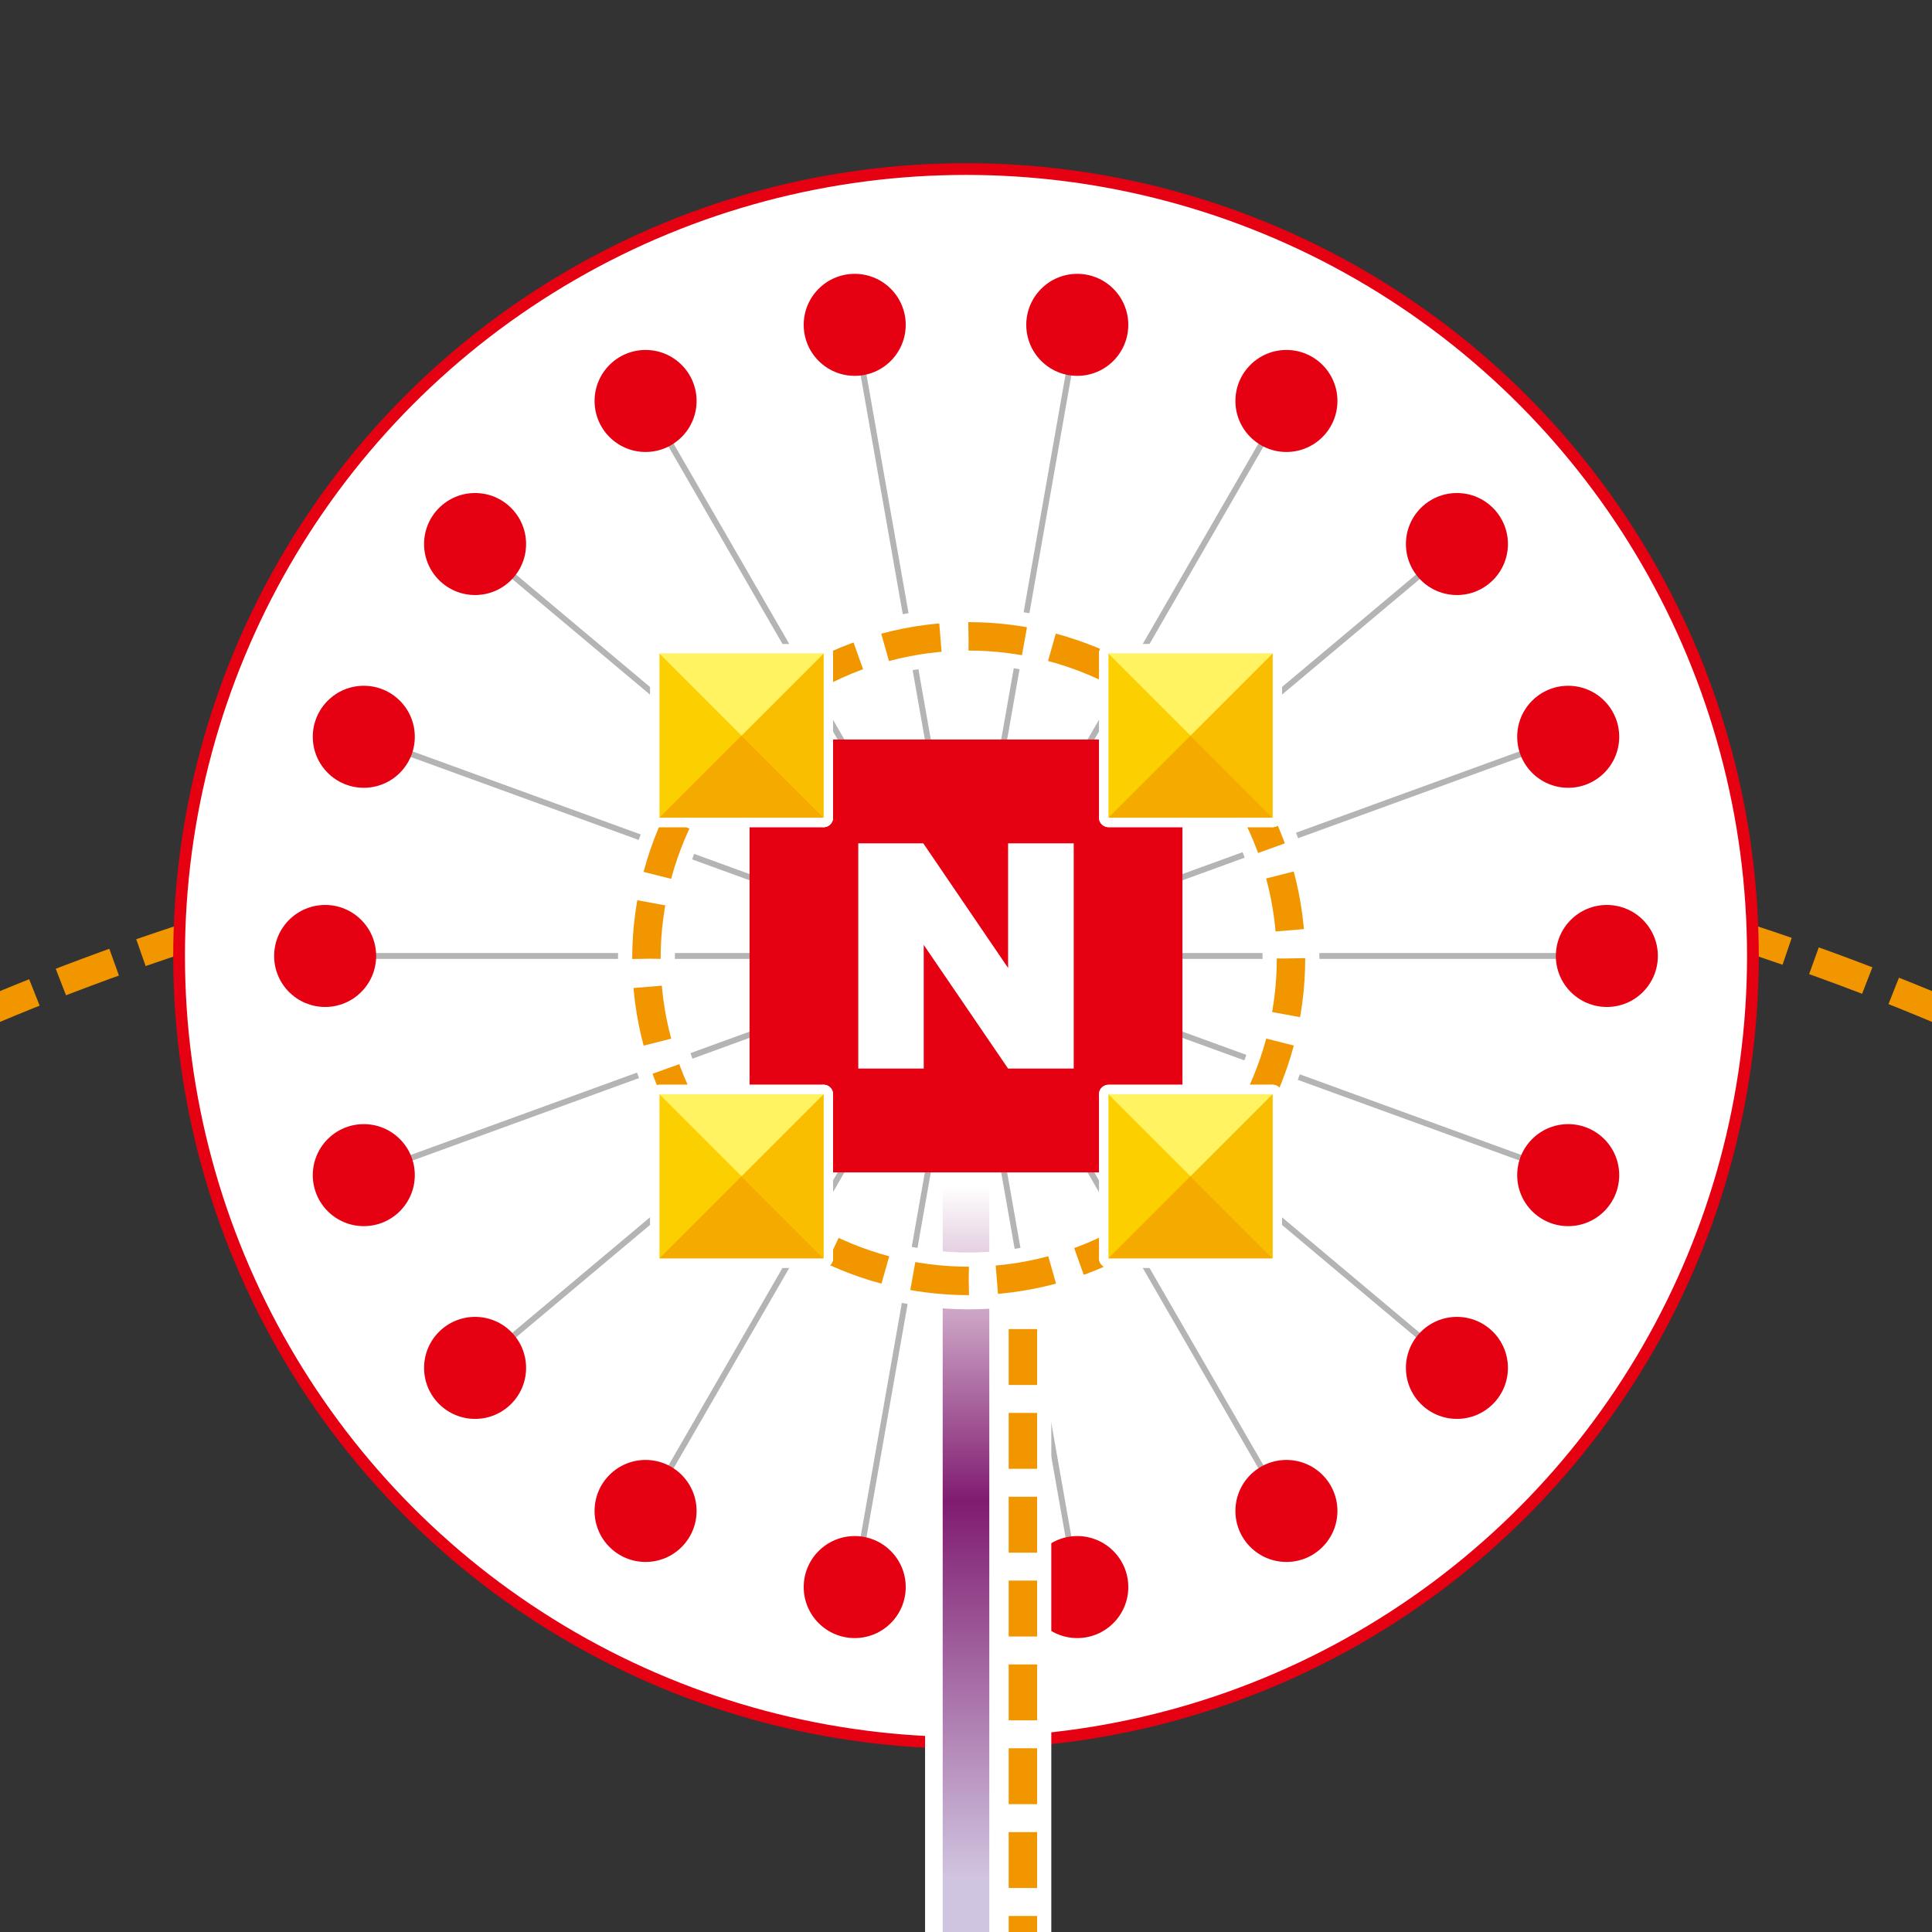 <?xml version="1.0" encoding="utf-8"?>
<!-- Generator: Adobe Illustrator 25.4.5, SVG Export Plug-In . SVG Version: 6.00 Build 0)  -->
<svg version="1.1" id="レイヤー_1" xmlns="http://www.w3.org/2000/svg" xmlns:xlink="http://www.w3.org/1999/xlink" x="0px"
	 y="0px" width="200px" height="200px" viewBox="0 0 200 200" enable-background="new 0 0 200 200" xml:space="preserve">
<rect x="0" y="0" width="200" height="200" fill="#333333" stroke="none"/>
<g>
	
		<circle fill="none" stroke="#F29600" stroke-width="2.943" stroke-miterlimit="10" stroke-dasharray="5.885,2.943" cx="100" cy="344.333" r="260.128"/>
	<circle fill="#FFFFFF" stroke="#009FE8" stroke-width="1.215" stroke-miterlimit="10" cx="312.498" cy="467.019" r="81.461"/>
	<g>
		<g>
			
				<radialGradient id="SVGID_1_" cx="64.989" cy="-1521.948" r="80.321" gradientTransform="matrix(-0.5 0.866 -0.386 -0.223 -305.561 35.139)" gradientUnits="userSpaceOnUse">
				<stop  offset="0.506" style="stop-color:#801C70"/>
				<stop  offset="0.959" style="stop-color:#036EB7"/>
			</radialGradient>
			<polygon fill="url(#SVGID_1_)" stroke="#FFFFFF" stroke-width="3.646" stroke-miterlimit="10" points="204.094,407.217 
				206.506,403.038 294.134,453.63 291.721,457.809 			"/>
		</g>
		
			<linearGradient id="SVGID_00000112599113364765754120000017623404632312614572_" gradientUnits="userSpaceOnUse" x1="64.989" y1="-1134.093" x2="64.989" y2="-1312.913" gradientTransform="matrix(-0.5 0.866 -0.49 -0.283 -317.95 27.986)">
			<stop  offset="0.28" style="stop-color:#D0C5E0"/>
			<stop  offset="0.666" style="stop-color:#801C70"/>
			<stop  offset="0.988" style="stop-color:#FFFFFF"/>
		</linearGradient>
		<polygon fill="url(#SVGID_00000112599113364765754120000017623404632312614572_)" points="204.094,407.217 206.506,403.038 
			294.134,453.63 291.721,457.809 		"/>
	</g>
	<g>
		<g>
			
				<line fill="none" stroke="#B4B4B5" stroke-width="0.608" stroke-miterlimit="10" x1="300.979" y1="401.686" x2="324.018" y2="532.351"/>
			<circle fill="#009FE8" cx="300.979" cy="401.686" r="5.28"/>
			<circle fill="#009FE8" cx="324.018" cy="532.351" r="5.28"/>
		</g>
		<g>
			
				<line fill="none" stroke="#B4B4B5" stroke-width="0.608" stroke-miterlimit="10" x1="279.328" y1="409.566" x2="345.669" y2="524.471"/>
			<circle fill="#009FE8" cx="279.328" cy="409.566" r="5.28"/>
			<circle fill="#009FE8" cx="345.669" cy="524.471" r="5.28"/>
		</g>
		<g>
			
				<line fill="none" stroke="#B4B4B5" stroke-width="0.608" stroke-miterlimit="10" x1="261.679" y1="424.376" x2="363.318" y2="509.662"/>
			<circle fill="#009FE8" cx="261.679" cy="424.376" r="5.28"/>
			<circle fill="#009FE8" cx="363.318" cy="509.662" r="5.28"/>
		</g>
		<g>
			
				<line fill="none" stroke="#B4B4B5" stroke-width="0.608" stroke-miterlimit="10" x1="250.159" y1="444.329" x2="374.838" y2="489.709"/>
			<circle fill="#009FE8" cx="250.159" cy="444.329" r="5.28"/>
			<circle fill="#009FE8" cx="374.838" cy="489.709" r="5.28"/>
		</g>
		<g>
			
				<line fill="none" stroke="#B4B4B5" stroke-width="0.608" stroke-miterlimit="10" x1="246.158" y1="467.019" x2="378.839" y2="467.019"/>
			<circle fill="#009FE8" cx="246.158" cy="467.019" r="5.28"/>
			<circle fill="#009FE8" cx="378.839" cy="467.019" r="5.28"/>
		</g>
		<g>
			
				<line fill="none" stroke="#B4B4B5" stroke-width="0.608" stroke-miterlimit="10" x1="250.159" y1="489.709" x2="374.838" y2="444.329"/>
			<circle fill="#009FE8" cx="250.159" cy="489.709" r="5.28"/>
			<circle fill="#009FE8" cx="374.838" cy="444.329" r="5.28"/>
		</g>
		<g>
			
				<line fill="none" stroke="#B4B4B5" stroke-width="0.608" stroke-miterlimit="10" x1="261.679" y1="509.662" x2="363.318" y2="424.376"/>
			<circle fill="#009FE8" cx="261.679" cy="509.662" r="5.28"/>
			<circle fill="#009FE8" cx="363.318" cy="424.376" r="5.28"/>
		</g>
		<g>
			
				<line fill="none" stroke="#B4B4B5" stroke-width="0.608" stroke-miterlimit="10" x1="279.328" y1="524.471" x2="345.669" y2="409.566"/>
			<circle fill="#009FE8" cx="279.328" cy="524.471" r="5.28"/>
			<circle fill="#009FE8" cx="345.669" cy="409.566" r="5.28"/>
		</g>
		<g>
			
				<line fill="none" stroke="#B4B4B5" stroke-width="0.608" stroke-miterlimit="10" x1="300.979" y1="532.351" x2="324.018" y2="401.686"/>
			<circle fill="#009FE8" cx="300.979" cy="532.351" r="5.28"/>
			<circle fill="#009FE8" cx="324.018" cy="401.686" r="5.28"/>
		</g>
	</g>
	<g>
		<rect x="290.092" y="444.613" fill="#009FE8" width="44.812" height="44.812"/>
		<g>
			<path fill="#FFFFFF" d="M301.347,455.358h6.729l8.781,12.903v-12.903h6.793v23.321h-6.793l-8.734-12.805v12.805h-6.777V455.358z"
				/>
		</g>
	</g>
	<circle fill="#FFFFFF" stroke="#E50012" stroke-width="1.215" stroke-miterlimit="10" cx="100" cy="98.961" r="81.461"/>
	<g>
		<g>
			
				<radialGradient id="SVGID_00000088091483906950522620000005583971756074840479_" cx="100" cy="527.854" r="80.321" gradientTransform="matrix(1 0 0 0.446 0 -63)" gradientUnits="userSpaceOnUse">
				<stop  offset="0.506" style="stop-color:#801C70"/>
				<stop  offset="0.959" style="stop-color:#036EB7"/>
			</radialGradient>
			
				<rect x="97.587" y="121.559" fill="url(#SVGID_00000088091483906950522620000005583971756074840479_)" stroke="#FFFFFF" stroke-width="3.646" stroke-miterlimit="10" width="4.825" height="101.184"/>
		</g>
		
			<linearGradient id="SVGID_00000155840401452947236320000000884264445602119589_" gradientUnits="userSpaceOnUse" x1="100" y1="479.704" x2="100" y2="300.885" gradientTransform="matrix(1 0 0 0.566 0 -48.694)">
			<stop  offset="0.28" style="stop-color:#D0C5E0"/>
			<stop  offset="0.666" style="stop-color:#801C70"/>
			<stop  offset="0.988" style="stop-color:#FFFFFF"/>
		</linearGradient>
		
			<rect x="97.587" y="121.559" fill="url(#SVGID_00000155840401452947236320000000884264445602119589_)" width="4.825" height="101.184"/>
	</g>
	<g>
		<g>
			
				<line fill="none" stroke="#B4B4B5" stroke-width="0.608" stroke-miterlimit="10" x1="88.48" y1="33.628" x2="111.52" y2="164.293"/>
			<circle fill="#E50012" cx="88.48" cy="33.628" r="5.28"/>
			<circle fill="#E50012" cx="111.52" cy="164.293" r="5.28"/>
		</g>
		<g>
			
				<line fill="none" stroke="#B4B4B5" stroke-width="0.608" stroke-miterlimit="10" x1="66.83" y1="41.508" x2="133.17" y2="156.413"/>
			<circle fill="#E50012" cx="66.83" cy="41.508" r="5.28"/>
			<circle fill="#E50012" cx="133.17" cy="156.413" r="5.28"/>
		</g>
		<g>
			
				<line fill="none" stroke="#B4B4B5" stroke-width="0.608" stroke-miterlimit="10" x1="49.18" y1="56.318" x2="150.82" y2="141.603"/>
			<circle fill="#E50012" cx="49.18" cy="56.318" r="5.28"/>
			<circle fill="#E50012" cx="150.82" cy="141.603" r="5.28"/>
		</g>
		<g>
			
				<line fill="none" stroke="#B4B4B5" stroke-width="0.608" stroke-miterlimit="10" x1="37.66" y1="76.271" x2="162.34" y2="121.65"/>
			<circle fill="#E50012" cx="37.66" cy="76.271" r="5.28"/>
			<circle fill="#E50012" cx="162.34" cy="121.65" r="5.28"/>
		</g>
		<g>
			
				<line fill="none" stroke="#B4B4B5" stroke-width="0.608" stroke-miterlimit="10" x1="33.659" y1="98.961" x2="166.341" y2="98.961"/>
			<circle fill="#E50012" cx="33.659" cy="98.961" r="5.28"/>
			<circle fill="#E50012" cx="166.341" cy="98.961" r="5.28"/>
		</g>
		<g>
			
				<line fill="none" stroke="#B4B4B5" stroke-width="0.608" stroke-miterlimit="10" x1="37.66" y1="121.65" x2="162.34" y2="76.271"/>
			<circle fill="#E50012" cx="37.66" cy="121.65" r="5.28"/>
			<circle fill="#E50012" cx="162.34" cy="76.271" r="5.28"/>
		</g>
		<g>
			
				<line fill="none" stroke="#B4B4B5" stroke-width="0.608" stroke-miterlimit="10" x1="49.18" y1="141.603" x2="150.82" y2="56.318"/>
			<circle fill="#E50012" cx="49.18" cy="141.603" r="5.28"/>
			<circle fill="#E50012" cx="150.82" cy="56.318" r="5.28"/>
		</g>
		<g>
			
				<line fill="none" stroke="#B4B4B5" stroke-width="0.608" stroke-miterlimit="10" x1="66.83" y1="156.413" x2="133.17" y2="41.508"/>
			<circle fill="#E50012" cx="66.83" cy="156.413" r="5.28"/>
			<circle fill="#E50012" cx="133.17" cy="41.508" r="5.28"/>
		</g>
		<g>
			
				<line fill="none" stroke="#B4B4B5" stroke-width="0.608" stroke-miterlimit="10" x1="88.48" y1="164.293" x2="111.52" y2="33.628"/>
			<circle fill="#E50012" cx="88.48" cy="164.293" r="5.28"/>
			<circle fill="#E50012" cx="111.52" cy="33.628" r="5.28"/>
		</g>
	</g>
	<g>
		<g>
			<rect x="77.594" y="76.554" fill="#E50012" width="44.812" height="44.812"/>
			<g>
				<path fill="#FFFFFF" d="M88.848,87.3h6.729l8.781,12.903V87.3h6.793v23.321h-6.793l-8.734-12.805v12.805h-6.777V87.3z"/>
			</g>
		</g>
	</g>
	<circle fill="#FFFFFF" stroke="#009C84" stroke-width="1.215" stroke-miterlimit="10" cx="100" cy="589.705" r="81.461"/>
	<g>
		<g>
			
				<radialGradient id="SVGID_00000095299722322332525490000017485092438280287890_" cx="-343.792" cy="-1476.574" r="80.321" gradientTransform="matrix(-1 0 0 -0.446 -243.792 -141.277)" gradientUnits="userSpaceOnUse">
				<stop  offset="0.506" style="stop-color:#801C70"/>
				<stop  offset="0.959" style="stop-color:#036EB7"/>
			</radialGradient>
			
				<polygon fill="url(#SVGID_00000095299722322332525490000017485092438280287890_)" stroke="#FFFFFF" stroke-width="3.646" stroke-miterlimit="10" points="
				97.587,465.923 102.413,465.923 102.413,567.106 97.587,567.106 			"/>
		</g>
		
			<linearGradient id="SVGID_00000036959643093075863940000005189637641580503990_" gradientUnits="userSpaceOnUse" x1="-343.792" y1="-1098.371" x2="-343.792" y2="-1277.19" gradientTransform="matrix(-1 0 0 -0.566 -243.792 -155.583)">
			<stop  offset="0.28" style="stop-color:#D0C5E0"/>
			<stop  offset="0.666" style="stop-color:#801C70"/>
			<stop  offset="0.988" style="stop-color:#FFFFFF"/>
		</linearGradient>
		<polygon fill="url(#SVGID_00000036959643093075863940000005189637641580503990_)" points="97.587,465.923 102.413,465.923 
			102.413,567.106 97.587,567.106 		"/>
	</g>
	<g>
		<g>
			
				<line fill="none" stroke="#B4B4B5" stroke-width="0.608" stroke-miterlimit="10" x1="88.48" y1="524.372" x2="111.52" y2="655.037"/>
			<circle fill="#009C84" cx="88.48" cy="524.372" r="5.28"/>
			<circle fill="#009C84" cx="111.52" cy="655.037" r="5.28"/>
		</g>
		<g>
			
				<line fill="none" stroke="#B4B4B5" stroke-width="0.608" stroke-miterlimit="10" x1="66.83" y1="532.252" x2="133.17" y2="647.157"/>
			<circle fill="#009C84" cx="66.83" cy="532.252" r="5.28"/>
			<circle fill="#009C84" cx="133.17" cy="647.157" r="5.28"/>
		</g>
		<g>
			
				<line fill="none" stroke="#B4B4B5" stroke-width="0.608" stroke-miterlimit="10" x1="49.18" y1="547.062" x2="150.82" y2="632.348"/>
			<circle fill="#009C84" cx="49.18" cy="547.062" r="5.28"/>
			<circle fill="#009C84" cx="150.82" cy="632.348" r="5.28"/>
		</g>
		<g>
			
				<line fill="none" stroke="#B4B4B5" stroke-width="0.608" stroke-miterlimit="10" x1="37.66" y1="567.015" x2="162.34" y2="612.395"/>
			<circle fill="#009C84" cx="37.66" cy="567.015" r="5.28"/>
			<circle fill="#009C84" cx="162.34" cy="612.395" r="5.28"/>
		</g>
		<g>
			
				<line fill="none" stroke="#B4B4B5" stroke-width="0.608" stroke-miterlimit="10" x1="33.659" y1="589.705" x2="166.341" y2="589.705"/>
			<circle fill="#009C84" cx="33.659" cy="589.705" r="5.28"/>
			<circle fill="#009C84" cx="166.341" cy="589.705" r="5.28"/>
		</g>
		<g>
			
				<line fill="none" stroke="#B4B4B5" stroke-width="0.608" stroke-miterlimit="10" x1="37.66" y1="612.395" x2="162.34" y2="567.015"/>
			<circle fill="#009C84" cx="37.66" cy="612.395" r="5.28"/>
			<circle fill="#009C84" cx="162.34" cy="567.015" r="5.28"/>
		</g>
		<g>
			
				<line fill="none" stroke="#B4B4B5" stroke-width="0.608" stroke-miterlimit="10" x1="49.18" y1="632.348" x2="150.82" y2="547.062"/>
			<circle fill="#009C84" cx="49.18" cy="632.348" r="5.28"/>
			<circle fill="#009C84" cx="150.82" cy="547.062" r="5.28"/>
		</g>
		<g>
			
				<line fill="none" stroke="#B4B4B5" stroke-width="0.608" stroke-miterlimit="10" x1="66.83" y1="647.157" x2="133.17" y2="532.252"/>
			<circle fill="#009C84" cx="66.83" cy="647.157" r="5.28"/>
			<circle fill="#009C84" cx="133.17" cy="532.252" r="5.28"/>
		</g>
		<g>
			
				<line fill="none" stroke="#B4B4B5" stroke-width="0.608" stroke-miterlimit="10" x1="88.48" y1="655.037" x2="111.52" y2="524.372"/>
			<circle fill="#009C84" cx="88.48" cy="655.037" r="5.28"/>
			<circle fill="#009C84" cx="111.52" cy="524.372" r="5.28"/>
		</g>
	</g>
	<g>
		<rect x="77.594" y="567.299" fill="#009C84" width="44.812" height="44.812"/>
		<g>
			<path fill="#FFFFFF" d="M88.848,578.044h6.729l8.781,12.903v-12.903h6.793v23.321h-6.793l-8.734-12.805v12.805h-6.777V578.044z"
				/>
		</g>
	</g>
	<circle fill="#FFFFFF" stroke="#EF8200" stroke-width="1.215" stroke-miterlimit="10" cx="-112.498" cy="221.647" r="81.461"/>
	<g>
		<g>
			
				<radialGradient id="SVGID_00000140000972173148534410000011627414268862394812_" cx="-308.781" cy="573.229" r="80.321" gradientTransform="matrix(0.5 -0.866 0.386 0.223 -115.875 -136.853)" gradientUnits="userSpaceOnUse">
				<stop  offset="0.506" style="stop-color:#801C70"/>
				<stop  offset="0.959" style="stop-color:#036EB7"/>
			</radialGradient>
			
				<polygon fill="url(#SVGID_00000140000972173148534410000011627414268862394812_)" stroke="#FFFFFF" stroke-width="3.646" stroke-miterlimit="10" points="
				-4.094,281.448 -6.506,285.627 -94.134,235.035 -91.721,230.857 			"/>
		</g>
		
			<linearGradient id="SVGID_00000026863482885294011490000009379512026783025567_" gradientUnits="userSpaceOnUse" x1="-308.781" y1="515.427" x2="-308.781" y2="336.608" gradientTransform="matrix(0.5 -0.866 0.49 0.283 -103.486 -129.7)">
			<stop  offset="0.28" style="stop-color:#D0C5E0"/>
			<stop  offset="0.666" style="stop-color:#801C70"/>
			<stop  offset="0.988" style="stop-color:#FFFFFF"/>
		</linearGradient>
		<polygon fill="url(#SVGID_00000026863482885294011490000009379512026783025567_)" points="-4.094,281.448 -6.506,285.627 
			-94.134,235.035 -91.721,230.857 		"/>
	</g>
	<g>
		<g>
			
				<line fill="none" stroke="#B4B4B5" stroke-width="0.608" stroke-miterlimit="10" x1="-124.018" y1="156.314" x2="-100.979" y2="286.979"/>
			<circle fill="#EF8200" cx="-124.018" cy="156.314" r="5.28"/>
			<circle fill="#EF8200" cx="-100.979" cy="286.979" r="5.28"/>
		</g>
		<g>
			
				<line fill="none" stroke="#B4B4B5" stroke-width="0.608" stroke-miterlimit="10" x1="-145.669" y1="164.194" x2="-79.328" y2="279.099"/>
			<circle fill="#EF8200" cx="-145.669" cy="164.194" r="5.28"/>
			<circle fill="#EF8200" cx="-79.328" cy="279.099" r="5.28"/>
		</g>
		<g>
			
				<line fill="none" stroke="#B4B4B5" stroke-width="0.608" stroke-miterlimit="10" x1="-163.318" y1="179.004" x2="-61.679" y2="264.29"/>
			<circle fill="#EF8200" cx="-163.318" cy="179.004" r="5.28"/>
			<circle fill="#EF8200" cx="-61.679" cy="264.29" r="5.28"/>
		</g>
		<g>
			
				<line fill="none" stroke="#B4B4B5" stroke-width="0.608" stroke-miterlimit="10" x1="-174.838" y1="198.957" x2="-50.159" y2="244.336"/>
			<circle fill="#EF8200" cx="-174.838" cy="198.957" r="5.28"/>
			<circle fill="#EF8200" cx="-50.159" cy="244.336" r="5.28"/>
		</g>
		<g>
			
				<line fill="none" stroke="#B4B4B5" stroke-width="0.608" stroke-miterlimit="10" x1="-178.839" y1="221.647" x2="-46.158" y2="221.647"/>
			<circle fill="#EF8200" cx="-178.839" cy="221.647" r="5.28"/>
			<circle fill="#EF8200" cx="-46.158" cy="221.647" r="5.28"/>
		</g>
		<g>
			
				<line fill="none" stroke="#B4B4B5" stroke-width="0.608" stroke-miterlimit="10" x1="-174.838" y1="244.336" x2="-50.159" y2="198.957"/>
			<circle fill="#EF8200" cx="-174.838" cy="244.336" r="5.28"/>
			<circle fill="#EF8200" cx="-50.159" cy="198.957" r="5.28"/>
		</g>
		<g>
			
				<line fill="none" stroke="#B4B4B5" stroke-width="0.608" stroke-miterlimit="10" x1="-163.318" y1="264.29" x2="-61.679" y2="179.004"/>
			<circle fill="#EF8200" cx="-163.318" cy="264.29" r="5.28"/>
			<circle fill="#EF8200" cx="-61.679" cy="179.004" r="5.28"/>
		</g>
		<g>
			
				<line fill="none" stroke="#B4B4B5" stroke-width="0.608" stroke-miterlimit="10" x1="-145.669" y1="279.099" x2="-79.328" y2="164.194"/>
			<circle fill="#EF8200" cx="-145.669" cy="279.099" r="5.28"/>
			<circle fill="#EF8200" cx="-79.328" cy="164.194" r="5.28"/>
		</g>
		<g>
			
				<line fill="none" stroke="#B4B4B5" stroke-width="0.608" stroke-miterlimit="10" x1="-124.018" y1="286.979" x2="-100.979" y2="156.314"/>
			<circle fill="#EF8200" cx="-124.018" cy="286.979" r="5.28"/>
			<circle fill="#EF8200" cx="-100.979" cy="156.314" r="5.28"/>
		</g>
	</g>
	<g>
		<rect x="-134.905" y="199.24" fill="#EF8200" width="44.812" height="44.812"/>
		<g>
			<path fill="#FFFFFF" d="M-123.65,209.986h6.729l8.781,12.903v-12.903h6.793v23.321h-6.793l-8.734-12.805v12.805h-6.777V209.986z"
				/>
		</g>
	</g>
	<circle fill="#FFFFFF" stroke="#6FB92C" stroke-width="1.215" stroke-miterlimit="10" cx="-112.498" cy="467.019" r="81.461"/>
	<g>
		<g>
			
				<radialGradient id="SVGID_00000145029073555267735270000013836700552512337025_" cx="-530.678" cy="-198.758" r="80.321" gradientTransform="matrix(-0.5 -0.866 0.386 -0.223 -237.771 -73.429)" gradientUnits="userSpaceOnUse">
				<stop  offset="0.506" style="stop-color:#801C70"/>
				<stop  offset="0.959" style="stop-color:#036EB7"/>
			</radialGradient>
			
				<polygon fill="url(#SVGID_00000145029073555267735270000013836700552512337025_)" stroke="#FFFFFF" stroke-width="3.646" stroke-miterlimit="10" points="
				-6.506,403.038 -4.094,407.217 -91.721,457.809 -94.134,453.63 			"/>
		</g>
		
			<linearGradient id="SVGID_00000084496349723236768870000013336036133191503289_" gradientUnits="userSpaceOnUse" x1="-530.678" y1="-92.353" x2="-530.678" y2="-271.173" gradientTransform="matrix(-0.5 -0.866 0.49 -0.283 -225.382 -80.582)">
			<stop  offset="0.28" style="stop-color:#D0C5E0"/>
			<stop  offset="0.666" style="stop-color:#801C70"/>
			<stop  offset="0.988" style="stop-color:#FFFFFF"/>
		</linearGradient>
		<polygon fill="url(#SVGID_00000084496349723236768870000013336036133191503289_)" points="-6.506,403.038 -4.094,407.217 
			-91.721,457.809 -94.134,453.63 		"/>
	</g>
	<g>
		<g>
			
				<line fill="none" stroke="#B4B4B5" stroke-width="0.608" stroke-miterlimit="10" x1="-124.018" y1="401.686" x2="-100.979" y2="532.351"/>
			<circle fill="#6FB92C" cx="-124.018" cy="401.686" r="5.28"/>
			<circle fill="#6FB92C" cx="-100.979" cy="532.351" r="5.28"/>
		</g>
		<g>
			
				<line fill="none" stroke="#B4B4B5" stroke-width="0.608" stroke-miterlimit="10" x1="-145.669" y1="409.566" x2="-79.328" y2="524.471"/>
			<circle fill="#6FB92C" cx="-145.669" cy="409.566" r="5.28"/>
			<circle fill="#6FB92C" cx="-79.328" cy="524.471" r="5.28"/>
		</g>
		<g>
			
				<line fill="none" stroke="#B4B4B5" stroke-width="0.608" stroke-miterlimit="10" x1="-163.318" y1="424.376" x2="-61.679" y2="509.662"/>
			<circle fill="#6FB92C" cx="-163.318" cy="424.376" r="5.28"/>
			<circle fill="#6FB92C" cx="-61.679" cy="509.662" r="5.28"/>
		</g>
		<g>
			
				<line fill="none" stroke="#B4B4B5" stroke-width="0.608" stroke-miterlimit="10" x1="-174.838" y1="444.329" x2="-50.159" y2="489.709"/>
			<circle fill="#6FB92C" cx="-174.838" cy="444.329" r="5.28"/>
			<circle fill="#6FB92C" cx="-50.159" cy="489.709" r="5.28"/>
		</g>
		<g>
			
				<line fill="none" stroke="#B4B4B5" stroke-width="0.608" stroke-miterlimit="10" x1="-178.839" y1="467.019" x2="-46.158" y2="467.019"/>
			<circle fill="#6FB92C" cx="-178.839" cy="467.019" r="5.28"/>
			<circle fill="#6FB92C" cx="-46.158" cy="467.019" r="5.28"/>
		</g>
		<g>
			
				<line fill="none" stroke="#B4B4B5" stroke-width="0.608" stroke-miterlimit="10" x1="-174.838" y1="489.709" x2="-50.159" y2="444.329"/>
			<circle fill="#6FB92C" cx="-174.838" cy="489.709" r="5.28"/>
			<circle fill="#6FB92C" cx="-50.159" cy="444.329" r="5.28"/>
		</g>
		<g>
			
				<line fill="none" stroke="#B4B4B5" stroke-width="0.608" stroke-miterlimit="10" x1="-163.318" y1="509.662" x2="-61.679" y2="424.376"/>
			<circle fill="#6FB92C" cx="-163.318" cy="509.662" r="5.28"/>
			<circle fill="#6FB92C" cx="-61.679" cy="424.376" r="5.28"/>
		</g>
		<g>
			
				<line fill="none" stroke="#B4B4B5" stroke-width="0.608" stroke-miterlimit="10" x1="-145.669" y1="524.471" x2="-79.328" y2="409.566"/>
			<circle fill="#6FB92C" cx="-145.669" cy="524.471" r="5.28"/>
			<circle fill="#6FB92C" cx="-79.328" cy="409.566" r="5.28"/>
		</g>
		<g>
			
				<line fill="none" stroke="#B4B4B5" stroke-width="0.608" stroke-miterlimit="10" x1="-124.018" y1="532.351" x2="-100.979" y2="401.686"/>
			<circle fill="#6FB92C" cx="-124.018" cy="532.351" r="5.28"/>
			<circle fill="#6FB92C" cx="-100.979" cy="401.686" r="5.28"/>
		</g>
	</g>
	<g>
		<rect x="-134.905" y="444.613" fill="#6FB92C" width="44.812" height="44.812"/>
		<g>
			<path fill="#FFFFFF" d="M-123.65,455.358h6.729l8.781,12.903v-12.903h6.793v23.321h-6.793l-8.734-12.805v12.805h-6.777V455.358z"
				/>
		</g>
	</g>
	<circle fill="#FFFFFF" stroke="#5E66AD" stroke-width="1.215" stroke-miterlimit="10" cx="312.498" cy="221.647" r="81.461"/>
	<g>
		<g>
			
				<radialGradient id="SVGID_00000170978428399381002530000006705289258885400246_" cx="286.885" cy="-749.962" r="80.321" gradientTransform="matrix(0.5 0.866 -0.386 0.223 -183.665 176.84)" gradientUnits="userSpaceOnUse">
				<stop  offset="0.506" style="stop-color:#801C70"/>
				<stop  offset="0.959" style="stop-color:#036EB7"/>
			</radialGradient>
			
				<polygon fill="url(#SVGID_00000170978428399381002530000006705289258885400246_)" stroke="#FFFFFF" stroke-width="3.646" stroke-miterlimit="10" points="
				206.506,285.627 204.094,281.448 291.721,230.857 294.134,235.035 			"/>
		</g>
		
			<linearGradient id="SVGID_00000010271570499432741270000013374104558169150081_" gradientUnits="userSpaceOnUse" x1="286.885" y1="-526.313" x2="286.885" y2="-705.132" gradientTransform="matrix(0.5 0.866 -0.49 0.283 -196.054 183.993)">
			<stop  offset="0.28" style="stop-color:#D0C5E0"/>
			<stop  offset="0.666" style="stop-color:#801C70"/>
			<stop  offset="0.988" style="stop-color:#FFFFFF"/>
		</linearGradient>
		<polygon fill="url(#SVGID_00000010271570499432741270000013374104558169150081_)" points="206.506,285.627 204.094,281.448 
			291.721,230.857 294.134,235.035 		"/>
	</g>
	<g>
		<g>
			
				<line fill="none" stroke="#B4B4B5" stroke-width="0.608" stroke-miterlimit="10" x1="300.979" y1="156.314" x2="324.018" y2="286.979"/>
			<circle fill="#5E66AD" cx="300.979" cy="156.314" r="5.28"/>
			<circle fill="#5E66AD" cx="324.018" cy="286.979" r="5.28"/>
		</g>
		<g>
			
				<line fill="none" stroke="#B4B4B5" stroke-width="0.608" stroke-miterlimit="10" x1="279.328" y1="164.194" x2="345.669" y2="279.099"/>
			<circle fill="#5E66AD" cx="279.328" cy="164.194" r="5.28"/>
			<circle fill="#5E66AD" cx="345.669" cy="279.099" r="5.28"/>
		</g>
		<g>
			
				<line fill="none" stroke="#B4B4B5" stroke-width="0.608" stroke-miterlimit="10" x1="261.679" y1="179.004" x2="363.318" y2="264.29"/>
			<circle fill="#5E66AD" cx="261.679" cy="179.004" r="5.28"/>
			<circle fill="#5E66AD" cx="363.318" cy="264.29" r="5.28"/>
		</g>
		<g>
			
				<line fill="none" stroke="#B4B4B5" stroke-width="0.608" stroke-miterlimit="10" x1="250.159" y1="198.957" x2="374.838" y2="244.336"/>
			<circle fill="#5E66AD" cx="250.159" cy="198.957" r="5.28"/>
			<circle fill="#5E66AD" cx="374.838" cy="244.336" r="5.28"/>
		</g>
		<g>
			
				<line fill="none" stroke="#B4B4B5" stroke-width="0.608" stroke-miterlimit="10" x1="246.158" y1="221.647" x2="378.839" y2="221.647"/>
			<circle fill="#5E66AD" cx="246.158" cy="221.647" r="5.28"/>
			<circle fill="#5E66AD" cx="378.839" cy="221.647" r="5.28"/>
		</g>
		<g>
			
				<line fill="none" stroke="#B4B4B5" stroke-width="0.608" stroke-miterlimit="10" x1="250.159" y1="244.336" x2="374.838" y2="198.957"/>
			<circle fill="#5E66AD" cx="250.159" cy="244.336" r="5.28"/>
			<circle fill="#5E66AD" cx="374.838" cy="198.957" r="5.28"/>
		</g>
		<g>
			
				<line fill="none" stroke="#B4B4B5" stroke-width="0.608" stroke-miterlimit="10" x1="261.679" y1="264.29" x2="363.318" y2="179.004"/>
			<circle fill="#5E66AD" cx="261.679" cy="264.29" r="5.28"/>
			<circle fill="#5E66AD" cx="363.318" cy="179.004" r="5.28"/>
		</g>
		<g>
			
				<line fill="none" stroke="#B4B4B5" stroke-width="0.608" stroke-miterlimit="10" x1="279.328" y1="279.099" x2="345.669" y2="164.194"/>
			<circle fill="#5E66AD" cx="279.328" cy="279.099" r="5.28"/>
			<circle fill="#5E66AD" cx="345.669" cy="164.194" r="5.28"/>
		</g>
		<g>
			
				<line fill="none" stroke="#B4B4B5" stroke-width="0.608" stroke-miterlimit="10" x1="300.979" y1="286.979" x2="324.018" y2="156.314"/>
			<circle fill="#5E66AD" cx="300.979" cy="286.979" r="5.28"/>
			<circle fill="#5E66AD" cx="324.018" cy="156.314" r="5.28"/>
		</g>
	</g>
	<g>
		<rect x="290.092" y="199.24" fill="#5E66AD" width="44.812" height="44.812"/>
		<g>
			<path fill="#FFFFFF" d="M301.347,209.986h6.729l8.781,12.903v-12.903h6.793v23.321h-6.793l-8.734-12.805v12.805h-6.777V209.986z"
				/>
		</g>
	</g>
	
		<radialGradient id="SVGID_00000121246181805127493110000012557498740448161937_" cx="100" cy="344.333" r="122.676" gradientUnits="userSpaceOnUse">
		<stop  offset="0.506" style="stop-color:#801C70"/>
		<stop  offset="0.959" style="stop-color:#D0C5E0"/>
	</radialGradient>
	<circle fill="url(#SVGID_00000121246181805127493110000012557498740448161937_)" cx="100" cy="344.333" r="122.676"/>
	<circle fill="#FFFFFF" cx="100" cy="344.333" r="86.233"/>
	<g>
		<g>
			<g>
				
					<line fill="none" stroke="#FFFFFF" stroke-width="5.885" stroke-miterlimit="10" x1="105.888" y1="131.75" x2="105.888" y2="288.068"/>
				<g>
					<g>
						
							<line fill="none" stroke="#F29600" stroke-width="2.943" stroke-miterlimit="10" x1="105.888" y1="131.75" x2="105.888" y2="134.693"/>
						
							<line fill="none" stroke="#F29600" stroke-width="2.943" stroke-miterlimit="10" stroke-dasharray="5.786,2.893" x1="105.888" y1="137.586" x2="105.888" y2="283.679"/>
						
							<line fill="none" stroke="#F29600" stroke-width="2.943" stroke-miterlimit="10" x1="105.888" y1="285.125" x2="105.888" y2="288.068"/>
					</g>
				</g>
			</g>
			<g>
				<circle fill="none" stroke="#FFFFFF" stroke-width="5.885" stroke-miterlimit="10" cx="100.28" cy="99.238" r="33.363"/>
				<g>
					
						<circle fill="none" stroke="#F29600" stroke-width="2.943" stroke-miterlimit="10" stroke-dasharray="5.822,2.911" cx="100.28" cy="99.238" r="33.363"/>
				</g>
			</g>
		</g>
		<g>
			<g>
				
					<line fill="none" stroke="#FFFFFF" stroke-width="5.885" stroke-miterlimit="10" x1="289.883" y1="242.462" x2="151.846" y2="322.158"/>
				<g>
					<g>
						
							<line fill="none" stroke="#F29600" stroke-width="2.943" stroke-miterlimit="10" x1="289.883" y1="242.462" x2="287.335" y2="243.933"/>
						
							<line fill="none" stroke="#F29600" stroke-width="2.943" stroke-miterlimit="10" stroke-dasharray="5.904,2.952" x1="284.778" y1="245.409" x2="155.673" y2="319.949"/>
						
							<line fill="none" stroke="#F29600" stroke-width="2.943" stroke-miterlimit="10" x1="154.394" y1="320.687" x2="151.846" y2="322.158"/>
					</g>
				</g>
			</g>
			<g>
				<circle fill="none" stroke="#FFFFFF" stroke-width="5.885" stroke-miterlimit="10" cx="312.498" cy="221.647" r="33.363"/>
				<g>
					
						<circle fill="none" stroke="#F29600" stroke-width="2.943" stroke-miterlimit="10" stroke-dasharray="5.822,2.911" cx="312.498" cy="221.647" r="33.363"/>
				</g>
			</g>
		</g>
		<g>
			<g>
				
					<line fill="none" stroke="#FFFFFF" stroke-width="5.885" stroke-miterlimit="10" x1="-82.282" y1="231.6" x2="54.423" y2="310.527"/>
				<g>
					<g>
						
							<line fill="none" stroke="#F29600" stroke-width="2.943" stroke-miterlimit="10" x1="-82.282" y1="231.6" x2="-79.733" y2="233.071"/>
						
							<line fill="none" stroke="#F29600" stroke-width="2.943" stroke-miterlimit="10" stroke-dasharray="5.845,2.922" x1="-77.202" y1="234.533" x2="50.609" y2="308.325"/>
						
							<line fill="none" stroke="#F29600" stroke-width="2.943" stroke-miterlimit="10" x1="51.875" y1="309.055" x2="54.423" y2="310.527"/>
					</g>
				</g>
			</g>
			<g>
				<circle fill="none" stroke="#FFFFFF" stroke-width="5.885" stroke-miterlimit="10" cx="-112.498" cy="221.647" r="33.363"/>
				<g>
					
						<circle fill="none" stroke="#F29600" stroke-width="2.943" stroke-miterlimit="10" stroke-dasharray="5.822,2.911" cx="-112.498" cy="221.647" r="33.363"/>
				</g>
			</g>
		</g>
		<g>
			<g>
				
					<line fill="none" stroke="#FFFFFF" stroke-width="5.885" stroke-miterlimit="10" x1="94.112" y1="556.915" x2="94.112" y2="401.25"/>
				<g>
					<g>
						
							<line fill="none" stroke="#F29600" stroke-width="2.943" stroke-miterlimit="10" x1="94.112" y1="556.915" x2="94.112" y2="553.972"/>
						
							<line fill="none" stroke="#F29600" stroke-width="2.943" stroke-miterlimit="10" stroke-dasharray="5.761,2.88" x1="94.112" y1="551.092" x2="94.112" y2="405.633"/>
						
							<line fill="none" stroke="#F29600" stroke-width="2.943" stroke-miterlimit="10" x1="94.112" y1="404.192" x2="94.112" y2="401.25"/>
					</g>
				</g>
			</g>
			<g>
				<circle fill="none" stroke="#FFFFFF" stroke-width="5.885" stroke-miterlimit="10" cx="99.72" cy="589.428" r="33.363"/>
				<g>
					
						<circle fill="none" stroke="#F29600" stroke-width="2.943" stroke-miterlimit="10" stroke-dasharray="5.822,2.911" cx="99.72" cy="589.428" r="33.363"/>
				</g>
			</g>
		</g>
		<g>
			<g>
				
					<line fill="none" stroke="#FFFFFF" stroke-width="5.885" stroke-miterlimit="10" x1="-89.883" y1="446.203" x2="47.921" y2="366.642"/>
				<g>
					<g>
						
							<line fill="none" stroke="#F29600" stroke-width="2.943" stroke-miterlimit="10" x1="-89.883" y1="446.203" x2="-87.335" y2="444.732"/>
						
							<line fill="none" stroke="#F29600" stroke-width="2.943" stroke-miterlimit="10" stroke-dasharray="5.894,2.947" x1="-84.783" y1="443.259" x2="44.097" y2="368.85"/>
						
							<line fill="none" stroke="#F29600" stroke-width="2.943" stroke-miterlimit="10" x1="45.373" y1="368.113" x2="47.921" y2="366.642"/>
					</g>
				</g>
			</g>
			<g>
				<circle fill="none" stroke="#FFFFFF" stroke-width="5.885" stroke-miterlimit="10" cx="-112.498" cy="467.019" r="33.363"/>
				<g>
					
						<circle fill="none" stroke="#F29600" stroke-width="2.943" stroke-miterlimit="10" stroke-dasharray="5.822,2.911" cx="-112.498" cy="467.019" r="33.363"/>
				</g>
			</g>
		</g>
		<g>
			<g>
				
					<line fill="none" stroke="#FFFFFF" stroke-width="5.885" stroke-miterlimit="10" x1="282.282" y1="457.065" x2="144.967" y2="377.787"/>
				<g>
					<g>
						
							<line fill="none" stroke="#F29600" stroke-width="2.943" stroke-miterlimit="10" x1="282.282" y1="457.065" x2="279.733" y2="455.594"/>
						
							<line fill="none" stroke="#F29600" stroke-width="2.943" stroke-miterlimit="10" stroke-dasharray="5.872,2.936" x1="277.191" y1="454.126" x2="148.787" y2="379.992"/>
						
							<line fill="none" stroke="#F29600" stroke-width="2.943" stroke-miterlimit="10" x1="147.515" y1="379.258" x2="144.967" y2="377.787"/>
					</g>
				</g>
			</g>
			<g>
				<circle fill="none" stroke="#FFFFFF" stroke-width="5.885" stroke-miterlimit="10" cx="312.498" cy="467.019" r="33.363"/>
				<g>
					
						<circle fill="none" stroke="#F29600" stroke-width="2.943" stroke-miterlimit="10" stroke-dasharray="5.822,2.911" cx="312.498" cy="467.019" r="33.363"/>
				</g>
			</g>
		</g>
	</g>
	<g>
		<g>
			<g>
				
					<rect x="280.768" y="435.719" fill="#FCCF00" stroke="#FFFFFF" stroke-width="1.962" stroke-linecap="round" stroke-linejoin="round" stroke-miterlimit="10" width="16.983" height="16.983"/>
				
					<polygon fill="#F5AA00" stroke="#FFFFFF" stroke-width="1.962" stroke-linecap="round" stroke-linejoin="round" stroke-miterlimit="10" points="
					289.26,444.211 280.768,452.702 297.751,452.702 				"/>
				
					<polygon fill="#F9BE00" stroke="#FFFFFF" stroke-width="1.962" stroke-linecap="round" stroke-linejoin="round" stroke-miterlimit="10" points="
					289.26,444.211 297.751,452.702 297.751,435.719 				"/>
				
					<polygon fill="#FFF362" stroke="#FFFFFF" stroke-width="1.962" stroke-linecap="round" stroke-linejoin="round" stroke-miterlimit="10" points="
					289.26,444.211 297.751,435.719 280.768,435.719 				"/>
			</g>
			<g>
				
					<rect x="327.246" y="435.719" fill="#FCCF00" stroke="#FFFFFF" stroke-width="1.962" stroke-linecap="round" stroke-linejoin="round" stroke-miterlimit="10" width="16.983" height="16.983"/>
				
					<polygon fill="#F5AA00" stroke="#FFFFFF" stroke-width="1.962" stroke-linecap="round" stroke-linejoin="round" stroke-miterlimit="10" points="
					335.737,444.211 327.246,452.702 344.229,452.702 				"/>
				
					<polygon fill="#F9BE00" stroke="#FFFFFF" stroke-width="1.962" stroke-linecap="round" stroke-linejoin="round" stroke-miterlimit="10" points="
					335.737,444.211 344.229,452.702 344.229,435.719 				"/>
				
					<polygon fill="#FFF362" stroke="#FFFFFF" stroke-width="1.962" stroke-linecap="round" stroke-linejoin="round" stroke-miterlimit="10" points="
					335.737,444.211 344.229,435.719 327.246,435.719 				"/>
			</g>
		</g>
		<g>
			<g>
				
					<rect x="280.768" y="481.335" fill="#FCCF00" stroke="#FFFFFF" stroke-width="1.962" stroke-linecap="round" stroke-linejoin="round" stroke-miterlimit="10" width="16.983" height="16.983"/>
				
					<polygon fill="#F5AA00" stroke="#FFFFFF" stroke-width="1.962" stroke-linecap="round" stroke-linejoin="round" stroke-miterlimit="10" points="
					289.26,489.827 280.768,498.319 297.751,498.319 				"/>
				
					<polygon fill="#F9BE00" stroke="#FFFFFF" stroke-width="1.962" stroke-linecap="round" stroke-linejoin="round" stroke-miterlimit="10" points="
					289.26,489.827 297.751,498.319 297.751,481.335 				"/>
				
					<polygon fill="#FFF362" stroke="#FFFFFF" stroke-width="1.962" stroke-linecap="round" stroke-linejoin="round" stroke-miterlimit="10" points="
					289.26,489.827 297.751,481.335 280.768,481.335 				"/>
			</g>
			<g>
				
					<rect x="327.246" y="481.335" fill="#FCCF00" stroke="#FFFFFF" stroke-width="1.962" stroke-linecap="round" stroke-linejoin="round" stroke-miterlimit="10" width="16.983" height="16.983"/>
				
					<polygon fill="#F5AA00" stroke="#FFFFFF" stroke-width="1.962" stroke-linecap="round" stroke-linejoin="round" stroke-miterlimit="10" points="
					335.737,489.827 327.246,498.319 344.229,498.319 				"/>
				
					<polygon fill="#F9BE00" stroke="#FFFFFF" stroke-width="1.962" stroke-linecap="round" stroke-linejoin="round" stroke-miterlimit="10" points="
					335.737,489.827 344.229,498.319 344.229,481.335 				"/>
				
					<polygon fill="#FFF362" stroke="#FFFFFF" stroke-width="1.962" stroke-linecap="round" stroke-linejoin="round" stroke-miterlimit="10" points="
					335.737,489.827 344.229,481.335 327.246,481.335 				"/>
			</g>
		</g>
	</g>
	<g>
		<g>
			<g>
				
					<rect x="68.269" y="558.405" fill="#FCCF00" stroke="#FFFFFF" stroke-width="1.962" stroke-linecap="round" stroke-linejoin="round" stroke-miterlimit="10" width="16.983" height="16.983"/>
				
					<polygon fill="#F5AA00" stroke="#FFFFFF" stroke-width="1.962" stroke-linecap="round" stroke-linejoin="round" stroke-miterlimit="10" points="
					76.761,566.897 68.269,575.388 85.253,575.388 				"/>
				
					<polygon fill="#F9BE00" stroke="#FFFFFF" stroke-width="1.962" stroke-linecap="round" stroke-linejoin="round" stroke-miterlimit="10" points="
					76.761,566.897 85.253,575.388 85.253,558.405 				"/>
				
					<polygon fill="#FFF362" stroke="#FFFFFF" stroke-width="1.962" stroke-linecap="round" stroke-linejoin="round" stroke-miterlimit="10" points="
					76.761,566.897 85.253,558.405 68.269,558.405 				"/>
			</g>
			<g>
				
					<rect x="114.747" y="558.405" fill="#FCCF00" stroke="#FFFFFF" stroke-width="1.962" stroke-linecap="round" stroke-linejoin="round" stroke-miterlimit="10" width="16.983" height="16.983"/>
				
					<polygon fill="#F5AA00" stroke="#FFFFFF" stroke-width="1.962" stroke-linecap="round" stroke-linejoin="round" stroke-miterlimit="10" points="
					123.239,566.897 114.747,575.388 131.731,575.388 				"/>
				
					<polygon fill="#F9BE00" stroke="#FFFFFF" stroke-width="1.962" stroke-linecap="round" stroke-linejoin="round" stroke-miterlimit="10" points="
					123.239,566.897 131.731,575.388 131.731,558.405 				"/>
				
					<polygon fill="#FFF362" stroke="#FFFFFF" stroke-width="1.962" stroke-linecap="round" stroke-linejoin="round" stroke-miterlimit="10" points="
					123.239,566.897 131.731,558.405 114.747,558.405 				"/>
			</g>
		</g>
		<g>
			<g>
				
					<rect x="68.269" y="604.021" fill="#FCCF00" stroke="#FFFFFF" stroke-width="1.962" stroke-linecap="round" stroke-linejoin="round" stroke-miterlimit="10" width="16.983" height="16.983"/>
				
					<polygon fill="#F5AA00" stroke="#FFFFFF" stroke-width="1.962" stroke-linecap="round" stroke-linejoin="round" stroke-miterlimit="10" points="
					76.761,612.513 68.269,621.005 85.253,621.005 				"/>
				
					<polygon fill="#F9BE00" stroke="#FFFFFF" stroke-width="1.962" stroke-linecap="round" stroke-linejoin="round" stroke-miterlimit="10" points="
					76.761,612.513 85.253,621.005 85.253,604.021 				"/>
				
					<polygon fill="#FFF362" stroke="#FFFFFF" stroke-width="1.962" stroke-linecap="round" stroke-linejoin="round" stroke-miterlimit="10" points="
					76.761,612.513 85.253,604.021 68.269,604.021 				"/>
			</g>
			<g>
				
					<rect x="114.747" y="604.021" fill="#FCCF00" stroke="#FFFFFF" stroke-width="1.962" stroke-linecap="round" stroke-linejoin="round" stroke-miterlimit="10" width="16.983" height="16.983"/>
				
					<polygon fill="#F5AA00" stroke="#FFFFFF" stroke-width="1.962" stroke-linecap="round" stroke-linejoin="round" stroke-miterlimit="10" points="
					123.239,612.513 114.747,621.005 131.731,621.005 				"/>
				
					<polygon fill="#F9BE00" stroke="#FFFFFF" stroke-width="1.962" stroke-linecap="round" stroke-linejoin="round" stroke-miterlimit="10" points="
					123.239,612.513 131.731,621.005 131.731,604.021 				"/>
				
					<polygon fill="#FFF362" stroke="#FFFFFF" stroke-width="1.962" stroke-linecap="round" stroke-linejoin="round" stroke-miterlimit="10" points="
					123.239,612.513 131.731,604.021 114.747,604.021 				"/>
			</g>
		</g>
	</g>
	<g>
		<g>
			<g>
				
					<rect x="-144.229" y="190.347" fill="#FCCF00" stroke="#FFFFFF" stroke-width="1.962" stroke-linecap="round" stroke-linejoin="round" stroke-miterlimit="10" width="16.983" height="16.983"/>
				
					<polygon fill="#F5AA00" stroke="#FFFFFF" stroke-width="1.962" stroke-linecap="round" stroke-linejoin="round" stroke-miterlimit="10" points="
					-135.737,198.838 -144.229,207.33 -127.246,207.33 				"/>
				
					<polygon fill="#F9BE00" stroke="#FFFFFF" stroke-width="1.962" stroke-linecap="round" stroke-linejoin="round" stroke-miterlimit="10" points="
					-135.737,198.838 -127.246,207.33 -127.246,190.347 				"/>
				
					<polygon fill="#FFF362" stroke="#FFFFFF" stroke-width="1.962" stroke-linecap="round" stroke-linejoin="round" stroke-miterlimit="10" points="
					-135.737,198.838 -127.246,190.347 -144.229,190.347 				"/>
			</g>
			<g>
				
					<rect x="-97.751" y="190.347" fill="#FCCF00" stroke="#FFFFFF" stroke-width="1.962" stroke-linecap="round" stroke-linejoin="round" stroke-miterlimit="10" width="16.983" height="16.983"/>
				
					<polygon fill="#F5AA00" stroke="#FFFFFF" stroke-width="1.962" stroke-linecap="round" stroke-linejoin="round" stroke-miterlimit="10" points="
					-89.26,198.838 -97.751,207.33 -80.768,207.33 				"/>
				
					<polygon fill="#F9BE00" stroke="#FFFFFF" stroke-width="1.962" stroke-linecap="round" stroke-linejoin="round" stroke-miterlimit="10" points="
					-89.26,198.838 -80.768,207.33 -80.768,190.347 				"/>
				
					<polygon fill="#FFF362" stroke="#FFFFFF" stroke-width="1.962" stroke-linecap="round" stroke-linejoin="round" stroke-miterlimit="10" points="
					-89.26,198.838 -80.768,190.347 -97.751,190.347 				"/>
			</g>
		</g>
		<g>
			<g>
				
					<rect x="-144.229" y="235.963" fill="#FCCF00" stroke="#FFFFFF" stroke-width="1.962" stroke-linecap="round" stroke-linejoin="round" stroke-miterlimit="10" width="16.983" height="16.983"/>
				
					<polygon fill="#F5AA00" stroke="#FFFFFF" stroke-width="1.962" stroke-linecap="round" stroke-linejoin="round" stroke-miterlimit="10" points="
					-135.737,244.455 -144.229,252.947 -127.246,252.947 				"/>
				
					<polygon fill="#F9BE00" stroke="#FFFFFF" stroke-width="1.962" stroke-linecap="round" stroke-linejoin="round" stroke-miterlimit="10" points="
					-135.737,244.455 -127.246,252.947 -127.246,235.963 				"/>
				
					<polygon fill="#FFF362" stroke="#FFFFFF" stroke-width="1.962" stroke-linecap="round" stroke-linejoin="round" stroke-miterlimit="10" points="
					-135.737,244.455 -127.246,235.963 -144.229,235.963 				"/>
			</g>
			<g>
				
					<rect x="-97.751" y="235.963" fill="#FCCF00" stroke="#FFFFFF" stroke-width="1.962" stroke-linecap="round" stroke-linejoin="round" stroke-miterlimit="10" width="16.983" height="16.983"/>
				
					<polygon fill="#F5AA00" stroke="#FFFFFF" stroke-width="1.962" stroke-linecap="round" stroke-linejoin="round" stroke-miterlimit="10" points="
					-89.26,244.455 -97.751,252.947 -80.768,252.947 				"/>
				
					<polygon fill="#F9BE00" stroke="#FFFFFF" stroke-width="1.962" stroke-linecap="round" stroke-linejoin="round" stroke-miterlimit="10" points="
					-89.26,244.455 -80.768,252.947 -80.768,235.963 				"/>
				
					<polygon fill="#FFF362" stroke="#FFFFFF" stroke-width="1.962" stroke-linecap="round" stroke-linejoin="round" stroke-miterlimit="10" points="
					-89.26,244.455 -80.768,235.963 -97.751,235.963 				"/>
			</g>
		</g>
	</g>
	<g>
		<g>
			<g>
				
					<rect x="-144.229" y="435.719" fill="#FCCF00" stroke="#FFFFFF" stroke-width="1.962" stroke-linecap="round" stroke-linejoin="round" stroke-miterlimit="10" width="16.983" height="16.983"/>
				
					<polygon fill="#F5AA00" stroke="#FFFFFF" stroke-width="1.962" stroke-linecap="round" stroke-linejoin="round" stroke-miterlimit="10" points="
					-135.737,444.211 -144.229,452.702 -127.246,452.702 				"/>
				
					<polygon fill="#F9BE00" stroke="#FFFFFF" stroke-width="1.962" stroke-linecap="round" stroke-linejoin="round" stroke-miterlimit="10" points="
					-135.737,444.211 -127.246,452.702 -127.246,435.719 				"/>
				
					<polygon fill="#FFF362" stroke="#FFFFFF" stroke-width="1.962" stroke-linecap="round" stroke-linejoin="round" stroke-miterlimit="10" points="
					-135.737,444.211 -127.246,435.719 -144.229,435.719 				"/>
			</g>
			<g>
				
					<rect x="-97.751" y="435.719" fill="#FCCF00" stroke="#FFFFFF" stroke-width="1.962" stroke-linecap="round" stroke-linejoin="round" stroke-miterlimit="10" width="16.983" height="16.983"/>
				
					<polygon fill="#F5AA00" stroke="#FFFFFF" stroke-width="1.962" stroke-linecap="round" stroke-linejoin="round" stroke-miterlimit="10" points="
					-89.26,444.211 -97.751,452.702 -80.768,452.702 				"/>
				
					<polygon fill="#F9BE00" stroke="#FFFFFF" stroke-width="1.962" stroke-linecap="round" stroke-linejoin="round" stroke-miterlimit="10" points="
					-89.26,444.211 -80.768,452.702 -80.768,435.719 				"/>
				
					<polygon fill="#FFF362" stroke="#FFFFFF" stroke-width="1.962" stroke-linecap="round" stroke-linejoin="round" stroke-miterlimit="10" points="
					-89.26,444.211 -80.768,435.719 -97.751,435.719 				"/>
			</g>
		</g>
		<g>
			<g>
				
					<rect x="-144.229" y="481.335" fill="#FCCF00" stroke="#FFFFFF" stroke-width="1.962" stroke-linecap="round" stroke-linejoin="round" stroke-miterlimit="10" width="16.983" height="16.983"/>
				
					<polygon fill="#F5AA00" stroke="#FFFFFF" stroke-width="1.962" stroke-linecap="round" stroke-linejoin="round" stroke-miterlimit="10" points="
					-135.737,489.827 -144.229,498.319 -127.246,498.319 				"/>
				
					<polygon fill="#F9BE00" stroke="#FFFFFF" stroke-width="1.962" stroke-linecap="round" stroke-linejoin="round" stroke-miterlimit="10" points="
					-135.737,489.827 -127.246,498.319 -127.246,481.335 				"/>
				
					<polygon fill="#FFF362" stroke="#FFFFFF" stroke-width="1.962" stroke-linecap="round" stroke-linejoin="round" stroke-miterlimit="10" points="
					-135.737,489.827 -127.246,481.335 -144.229,481.335 				"/>
			</g>
			<g>
				
					<rect x="-97.751" y="481.335" fill="#FCCF00" stroke="#FFFFFF" stroke-width="1.962" stroke-linecap="round" stroke-linejoin="round" stroke-miterlimit="10" width="16.983" height="16.983"/>
				
					<polygon fill="#F5AA00" stroke="#FFFFFF" stroke-width="1.962" stroke-linecap="round" stroke-linejoin="round" stroke-miterlimit="10" points="
					-89.26,489.827 -97.751,498.319 -80.768,498.319 				"/>
				
					<polygon fill="#F9BE00" stroke="#FFFFFF" stroke-width="1.962" stroke-linecap="round" stroke-linejoin="round" stroke-miterlimit="10" points="
					-89.26,489.827 -80.768,498.319 -80.768,481.335 				"/>
				
					<polygon fill="#FFF362" stroke="#FFFFFF" stroke-width="1.962" stroke-linecap="round" stroke-linejoin="round" stroke-miterlimit="10" points="
					-89.26,489.827 -80.768,481.335 -97.751,481.335 				"/>
			</g>
		</g>
	</g>
	<g>
		<g>
			<g>
				
					<rect x="280.768" y="190.347" fill="#FCCF00" stroke="#FFFFFF" stroke-width="1.962" stroke-linecap="round" stroke-linejoin="round" stroke-miterlimit="10" width="16.983" height="16.983"/>
				
					<polygon fill="#F5AA00" stroke="#FFFFFF" stroke-width="1.962" stroke-linecap="round" stroke-linejoin="round" stroke-miterlimit="10" points="
					289.26,198.838 280.768,207.33 297.751,207.33 				"/>
				
					<polygon fill="#F9BE00" stroke="#FFFFFF" stroke-width="1.962" stroke-linecap="round" stroke-linejoin="round" stroke-miterlimit="10" points="
					289.26,198.838 297.751,207.33 297.751,190.347 				"/>
				
					<polygon fill="#FFF362" stroke="#FFFFFF" stroke-width="1.962" stroke-linecap="round" stroke-linejoin="round" stroke-miterlimit="10" points="
					289.26,198.838 297.751,190.347 280.768,190.347 				"/>
			</g>
			<g>
				
					<rect x="327.246" y="190.347" fill="#FCCF00" stroke="#FFFFFF" stroke-width="1.962" stroke-linecap="round" stroke-linejoin="round" stroke-miterlimit="10" width="16.983" height="16.983"/>
				
					<polygon fill="#F5AA00" stroke="#FFFFFF" stroke-width="1.962" stroke-linecap="round" stroke-linejoin="round" stroke-miterlimit="10" points="
					335.737,198.838 327.246,207.33 344.229,207.33 				"/>
				
					<polygon fill="#F9BE00" stroke="#FFFFFF" stroke-width="1.962" stroke-linecap="round" stroke-linejoin="round" stroke-miterlimit="10" points="
					335.737,198.838 344.229,207.33 344.229,190.347 				"/>
				
					<polygon fill="#FFF362" stroke="#FFFFFF" stroke-width="1.962" stroke-linecap="round" stroke-linejoin="round" stroke-miterlimit="10" points="
					335.737,198.838 344.229,190.347 327.246,190.347 				"/>
			</g>
		</g>
		<g>
			<g>
				
					<rect x="280.768" y="235.963" fill="#FCCF00" stroke="#FFFFFF" stroke-width="1.962" stroke-linecap="round" stroke-linejoin="round" stroke-miterlimit="10" width="16.983" height="16.983"/>
				
					<polygon fill="#F5AA00" stroke="#FFFFFF" stroke-width="1.962" stroke-linecap="round" stroke-linejoin="round" stroke-miterlimit="10" points="
					289.26,244.455 280.768,252.947 297.751,252.947 				"/>
				
					<polygon fill="#F9BE00" stroke="#FFFFFF" stroke-width="1.962" stroke-linecap="round" stroke-linejoin="round" stroke-miterlimit="10" points="
					289.26,244.455 297.751,252.947 297.751,235.963 				"/>
				
					<polygon fill="#FFF362" stroke="#FFFFFF" stroke-width="1.962" stroke-linecap="round" stroke-linejoin="round" stroke-miterlimit="10" points="
					289.26,244.455 297.751,235.963 280.768,235.963 				"/>
			</g>
			<g>
				
					<rect x="327.246" y="235.963" fill="#FCCF00" stroke="#FFFFFF" stroke-width="1.962" stroke-linecap="round" stroke-linejoin="round" stroke-miterlimit="10" width="16.983" height="16.983"/>
				
					<polygon fill="#F5AA00" stroke="#FFFFFF" stroke-width="1.962" stroke-linecap="round" stroke-linejoin="round" stroke-miterlimit="10" points="
					335.737,244.455 327.246,252.947 344.229,252.947 				"/>
				
					<polygon fill="#F9BE00" stroke="#FFFFFF" stroke-width="1.962" stroke-linecap="round" stroke-linejoin="round" stroke-miterlimit="10" points="
					335.737,244.455 344.229,252.947 344.229,235.963 				"/>
				
					<polygon fill="#FFF362" stroke="#FFFFFF" stroke-width="1.962" stroke-linecap="round" stroke-linejoin="round" stroke-miterlimit="10" points="
					335.737,244.455 344.229,235.963 327.246,235.963 				"/>
			</g>
		</g>
	</g>
	<g>
		<g>
			<g>
				
					<rect x="68.269" y="67.661" fill="#FCCF00" stroke="#FFFFFF" stroke-width="1.962" stroke-linecap="round" stroke-linejoin="round" stroke-miterlimit="10" width="16.983" height="16.983"/>
				
					<polygon fill="#F5AA00" stroke="#FFFFFF" stroke-width="1.962" stroke-linecap="round" stroke-linejoin="round" stroke-miterlimit="10" points="
					76.761,76.152 68.269,84.644 85.253,84.644 				"/>
				
					<polygon fill="#F9BE00" stroke="#FFFFFF" stroke-width="1.962" stroke-linecap="round" stroke-linejoin="round" stroke-miterlimit="10" points="
					76.761,76.152 85.253,84.644 85.253,67.661 				"/>
				
					<polygon fill="#FFF362" stroke="#FFFFFF" stroke-width="1.962" stroke-linecap="round" stroke-linejoin="round" stroke-miterlimit="10" points="
					76.761,76.152 85.253,67.661 68.269,67.661 				"/>
			</g>
			<g>
				
					<rect x="114.747" y="67.661" fill="#FCCF00" stroke="#FFFFFF" stroke-width="1.962" stroke-linecap="round" stroke-linejoin="round" stroke-miterlimit="10" width="16.983" height="16.983"/>
				
					<polygon fill="#F5AA00" stroke="#FFFFFF" stroke-width="1.962" stroke-linecap="round" stroke-linejoin="round" stroke-miterlimit="10" points="
					123.239,76.152 114.747,84.644 131.731,84.644 				"/>
				
					<polygon fill="#F9BE00" stroke="#FFFFFF" stroke-width="1.962" stroke-linecap="round" stroke-linejoin="round" stroke-miterlimit="10" points="
					123.239,76.152 131.731,84.644 131.731,67.661 				"/>
				
					<polygon fill="#FFF362" stroke="#FFFFFF" stroke-width="1.962" stroke-linecap="round" stroke-linejoin="round" stroke-miterlimit="10" points="
					123.239,76.152 131.731,67.661 114.747,67.661 				"/>
			</g>
		</g>
		<g>
			<g>
				
					<rect x="68.269" y="113.277" fill="#FCCF00" stroke="#FFFFFF" stroke-width="1.962" stroke-linecap="round" stroke-linejoin="round" stroke-miterlimit="10" width="16.983" height="16.983"/>
				
					<polygon fill="#F5AA00" stroke="#FFFFFF" stroke-width="1.962" stroke-linecap="round" stroke-linejoin="round" stroke-miterlimit="10" points="
					76.761,121.769 68.269,130.261 85.253,130.261 				"/>
				
					<polygon fill="#F9BE00" stroke="#FFFFFF" stroke-width="1.962" stroke-linecap="round" stroke-linejoin="round" stroke-miterlimit="10" points="
					76.761,121.769 85.253,130.261 85.253,113.277 				"/>
				
					<polygon fill="#FFF362" stroke="#FFFFFF" stroke-width="1.962" stroke-linecap="round" stroke-linejoin="round" stroke-miterlimit="10" points="
					76.761,121.769 85.253,113.277 68.269,113.277 				"/>
			</g>
			<g>
				
					<rect x="114.747" y="113.277" fill="#FCCF00" stroke="#FFFFFF" stroke-width="1.962" stroke-linecap="round" stroke-linejoin="round" stroke-miterlimit="10" width="16.983" height="16.983"/>
				
					<polygon fill="#F5AA00" stroke="#FFFFFF" stroke-width="1.962" stroke-linecap="round" stroke-linejoin="round" stroke-miterlimit="10" points="
					123.239,121.769 114.747,130.261 131.731,130.261 				"/>
				
					<polygon fill="#F9BE00" stroke="#FFFFFF" stroke-width="1.962" stroke-linecap="round" stroke-linejoin="round" stroke-miterlimit="10" points="
					123.239,121.769 131.731,130.261 131.731,113.277 				"/>
				
					<polygon fill="#FFF362" stroke="#FFFFFF" stroke-width="1.962" stroke-linecap="round" stroke-linejoin="round" stroke-miterlimit="10" points="
					123.239,121.769 131.731,113.277 114.747,113.277 				"/>
			</g>
		</g>
	</g>
	
		<circle fill="none" stroke="#F29600" stroke-width="2.943" stroke-miterlimit="10" stroke-dasharray="5.885,2.943" cx="100" cy="344.333" r="56.842"/>
	<g>
		
			<rect x="50.74" y="295.686" fill="#FCCF00" stroke="#FFFFFF" stroke-width="1.962" stroke-linecap="round" stroke-linejoin="round" stroke-miterlimit="10" width="16.983" height="16.983"/>
		
			<polygon fill="#F5AA00" stroke="#FFFFFF" stroke-width="1.962" stroke-linecap="round" stroke-linejoin="round" stroke-miterlimit="10" points="
			59.231,304.177 50.74,312.669 67.723,312.669 		"/>
		
			<polygon fill="#F9BE00" stroke="#FFFFFF" stroke-width="1.962" stroke-linecap="round" stroke-linejoin="round" stroke-miterlimit="10" points="
			59.231,304.177 67.723,312.669 67.723,295.686 		"/>
		
			<polygon fill="#FFF362" stroke="#FFFFFF" stroke-width="1.962" stroke-linecap="round" stroke-linejoin="round" stroke-miterlimit="10" points="
			59.231,304.177 67.723,295.686 50.74,295.686 		"/>
	</g>
	<g>
		
			<rect x="132.465" y="295.686" fill="#FCCF00" stroke="#FFFFFF" stroke-width="1.962" stroke-linecap="round" stroke-linejoin="round" stroke-miterlimit="10" width="16.983" height="16.983"/>
		
			<polygon fill="#F5AA00" stroke="#FFFFFF" stroke-width="1.962" stroke-linecap="round" stroke-linejoin="round" stroke-miterlimit="10" points="
			140.957,304.177 132.465,312.669 149.448,312.669 		"/>
		
			<polygon fill="#F9BE00" stroke="#FFFFFF" stroke-width="1.962" stroke-linecap="round" stroke-linejoin="round" stroke-miterlimit="10" points="
			140.957,304.177 149.448,312.669 149.448,295.686 		"/>
		
			<polygon fill="#FFF362" stroke="#FFFFFF" stroke-width="1.962" stroke-linecap="round" stroke-linejoin="round" stroke-miterlimit="10" points="
			140.957,304.177 149.448,295.686 132.465,295.686 		"/>
	</g>
	<g>
		
			<rect x="132.465" y="377.411" fill="#FCCF00" stroke="#FFFFFF" stroke-width="1.962" stroke-linecap="round" stroke-linejoin="round" stroke-miterlimit="10" width="16.983" height="16.983"/>
		
			<polygon fill="#F5AA00" stroke="#FFFFFF" stroke-width="1.962" stroke-linecap="round" stroke-linejoin="round" stroke-miterlimit="10" points="
			140.957,385.902 132.465,394.394 149.448,394.394 		"/>
		
			<polygon fill="#F9BE00" stroke="#FFFFFF" stroke-width="1.962" stroke-linecap="round" stroke-linejoin="round" stroke-miterlimit="10" points="
			140.957,385.902 149.448,394.394 149.448,377.411 		"/>
		
			<polygon fill="#FFF362" stroke="#FFFFFF" stroke-width="1.962" stroke-linecap="round" stroke-linejoin="round" stroke-miterlimit="10" points="
			140.957,385.902 149.448,377.411 132.465,377.411 		"/>
	</g>
	<g>
		
			<rect x="50.74" y="377.411" fill="#FCCF00" stroke="#FFFFFF" stroke-width="1.962" stroke-linecap="round" stroke-linejoin="round" stroke-miterlimit="10" width="16.983" height="16.983"/>
		
			<polygon fill="#F5AA00" stroke="#FFFFFF" stroke-width="1.962" stroke-linecap="round" stroke-linejoin="round" stroke-miterlimit="10" points="
			59.231,385.902 50.74,394.394 67.723,394.394 		"/>
		
			<polygon fill="#F9BE00" stroke="#FFFFFF" stroke-width="1.962" stroke-linecap="round" stroke-linejoin="round" stroke-miterlimit="10" points="
			59.231,385.902 67.723,394.394 67.723,377.411 		"/>
		
			<polygon fill="#FFF362" stroke="#FFFFFF" stroke-width="1.962" stroke-linecap="round" stroke-linejoin="round" stroke-miterlimit="10" points="
			59.231,385.902 67.723,377.411 50.74,377.411 		"/>
	</g>
	<g>
		<g>
			<g>
				<rect x="280.768" y="435.719" fill="#FCCF00" width="16.983" height="16.983"/>
				<polygon fill="#F5AA00" points="289.26,444.211 280.768,452.702 297.751,452.702 				"/>
				<polygon fill="#F9BE00" points="289.26,444.211 297.751,452.702 297.751,435.719 				"/>
				<polygon fill="#FFF362" points="289.26,444.211 297.751,435.719 280.768,435.719 				"/>
			</g>
			<g>
				<rect x="327.246" y="435.719" fill="#FCCF00" width="16.983" height="16.983"/>
				<polygon fill="#F5AA00" points="335.737,444.211 327.246,452.702 344.229,452.702 				"/>
				<polygon fill="#F9BE00" points="335.737,444.211 344.229,452.702 344.229,435.719 				"/>
				<polygon fill="#FFF362" points="335.737,444.211 344.229,435.719 327.246,435.719 				"/>
			</g>
		</g>
		<g>
			<g>
				<rect x="280.768" y="481.335" fill="#FCCF00" width="16.983" height="16.983"/>
				<polygon fill="#F5AA00" points="289.26,489.827 280.768,498.319 297.751,498.319 				"/>
				<polygon fill="#F9BE00" points="289.26,489.827 297.751,498.319 297.751,481.335 				"/>
				<polygon fill="#FFF362" points="289.26,489.827 297.751,481.335 280.768,481.335 				"/>
			</g>
			<g>
				<rect x="327.246" y="481.335" fill="#FCCF00" width="16.983" height="16.983"/>
				<polygon fill="#F5AA00" points="335.737,489.827 327.246,498.319 344.229,498.319 				"/>
				<polygon fill="#F9BE00" points="335.737,489.827 344.229,498.319 344.229,481.335 				"/>
				<polygon fill="#FFF362" points="335.737,489.827 344.229,481.335 327.246,481.335 				"/>
			</g>
		</g>
	</g>
	<g>
		<g>
			<g>
				<rect x="68.269" y="558.405" fill="#FCCF00" width="16.983" height="16.983"/>
				<polygon fill="#F5AA00" points="76.761,566.897 68.269,575.388 85.253,575.388 				"/>
				<polygon fill="#F9BE00" points="76.761,566.897 85.253,575.388 85.253,558.405 				"/>
				<polygon fill="#FFF362" points="76.761,566.897 85.253,558.405 68.269,558.405 				"/>
			</g>
			<g>
				<rect x="114.747" y="558.405" fill="#FCCF00" width="16.983" height="16.983"/>
				<polygon fill="#F5AA00" points="123.239,566.897 114.747,575.388 131.731,575.388 				"/>
				<polygon fill="#F9BE00" points="123.239,566.897 131.731,575.388 131.731,558.405 				"/>
				<polygon fill="#FFF362" points="123.239,566.897 131.731,558.405 114.747,558.405 				"/>
			</g>
		</g>
		<g>
			<g>
				<rect x="68.269" y="604.021" fill="#FCCF00" width="16.983" height="16.983"/>
				<polygon fill="#F5AA00" points="76.761,612.513 68.269,621.005 85.253,621.005 				"/>
				<polygon fill="#F9BE00" points="76.761,612.513 85.253,621.005 85.253,604.021 				"/>
				<polygon fill="#FFF362" points="76.761,612.513 85.253,604.021 68.269,604.021 				"/>
			</g>
			<g>
				<rect x="114.747" y="604.021" fill="#FCCF00" width="16.983" height="16.983"/>
				<polygon fill="#F5AA00" points="123.239,612.513 114.747,621.005 131.731,621.005 				"/>
				<polygon fill="#F9BE00" points="123.239,612.513 131.731,621.005 131.731,604.021 				"/>
				<polygon fill="#FFF362" points="123.239,612.513 131.731,604.021 114.747,604.021 				"/>
			</g>
		</g>
	</g>
	<g>
		<g>
			<g>
				<rect x="-144.229" y="190.347" fill="#FCCF00" width="16.983" height="16.983"/>
				<polygon fill="#F5AA00" points="-135.737,198.838 -144.229,207.33 -127.246,207.33 				"/>
				<polygon fill="#F9BE00" points="-135.737,198.838 -127.246,207.33 -127.246,190.347 				"/>
				<polygon fill="#FFF362" points="-135.737,198.838 -127.246,190.347 -144.229,190.347 				"/>
			</g>
			<g>
				<rect x="-97.751" y="190.347" fill="#FCCF00" width="16.983" height="16.983"/>
				<polygon fill="#F5AA00" points="-89.26,198.838 -97.751,207.33 -80.768,207.33 				"/>
				<polygon fill="#F9BE00" points="-89.26,198.838 -80.768,207.33 -80.768,190.347 				"/>
				<polygon fill="#FFF362" points="-89.26,198.838 -80.768,190.347 -97.751,190.347 				"/>
			</g>
		</g>
		<g>
			<g>
				<rect x="-144.229" y="235.963" fill="#FCCF00" width="16.983" height="16.983"/>
				<polygon fill="#F5AA00" points="-135.737,244.455 -144.229,252.947 -127.246,252.947 				"/>
				<polygon fill="#F9BE00" points="-135.737,244.455 -127.246,252.947 -127.246,235.963 				"/>
				<polygon fill="#FFF362" points="-135.737,244.455 -127.246,235.963 -144.229,235.963 				"/>
			</g>
			<g>
				<rect x="-97.751" y="235.963" fill="#FCCF00" width="16.983" height="16.983"/>
				<polygon fill="#F5AA00" points="-89.26,244.455 -97.751,252.947 -80.768,252.947 				"/>
				<polygon fill="#F9BE00" points="-89.26,244.455 -80.768,252.947 -80.768,235.963 				"/>
				<polygon fill="#FFF362" points="-89.26,244.455 -80.768,235.963 -97.751,235.963 				"/>
			</g>
		</g>
	</g>
	<g>
		<g>
			<g>
				<rect x="-144.229" y="435.719" fill="#FCCF00" width="16.983" height="16.983"/>
				<polygon fill="#F5AA00" points="-135.737,444.211 -144.229,452.702 -127.246,452.702 				"/>
				<polygon fill="#F9BE00" points="-135.737,444.211 -127.246,452.702 -127.246,435.719 				"/>
				<polygon fill="#FFF362" points="-135.737,444.211 -127.246,435.719 -144.229,435.719 				"/>
			</g>
			<g>
				<rect x="-97.751" y="435.719" fill="#FCCF00" width="16.983" height="16.983"/>
				<polygon fill="#F5AA00" points="-89.26,444.211 -97.751,452.702 -80.768,452.702 				"/>
				<polygon fill="#F9BE00" points="-89.26,444.211 -80.768,452.702 -80.768,435.719 				"/>
				<polygon fill="#FFF362" points="-89.26,444.211 -80.768,435.719 -97.751,435.719 				"/>
			</g>
		</g>
		<g>
			<g>
				<rect x="-144.229" y="481.335" fill="#FCCF00" width="16.983" height="16.983"/>
				<polygon fill="#F5AA00" points="-135.737,489.827 -144.229,498.319 -127.246,498.319 				"/>
				<polygon fill="#F9BE00" points="-135.737,489.827 -127.246,498.319 -127.246,481.335 				"/>
				<polygon fill="#FFF362" points="-135.737,489.827 -127.246,481.335 -144.229,481.335 				"/>
			</g>
			<g>
				<rect x="-97.751" y="481.335" fill="#FCCF00" width="16.983" height="16.983"/>
				<polygon fill="#F5AA00" points="-89.26,489.827 -97.751,498.319 -80.768,498.319 				"/>
				<polygon fill="#F9BE00" points="-89.26,489.827 -80.768,498.319 -80.768,481.335 				"/>
				<polygon fill="#FFF362" points="-89.26,489.827 -80.768,481.335 -97.751,481.335 				"/>
			</g>
		</g>
	</g>
	<g>
		<g>
			<g>
				<rect x="280.768" y="190.347" fill="#FCCF00" width="16.983" height="16.983"/>
				<polygon fill="#F5AA00" points="289.26,198.838 280.768,207.33 297.751,207.33 				"/>
				<polygon fill="#F9BE00" points="289.26,198.838 297.751,207.33 297.751,190.347 				"/>
				<polygon fill="#FFF362" points="289.26,198.838 297.751,190.347 280.768,190.347 				"/>
			</g>
			<g>
				<rect x="327.246" y="190.347" fill="#FCCF00" width="16.983" height="16.983"/>
				<polygon fill="#F5AA00" points="335.737,198.838 327.246,207.33 344.229,207.33 				"/>
				<polygon fill="#F9BE00" points="335.737,198.838 344.229,207.33 344.229,190.347 				"/>
				<polygon fill="#FFF362" points="335.737,198.838 344.229,190.347 327.246,190.347 				"/>
			</g>
		</g>
		<g>
			<g>
				<rect x="280.768" y="235.963" fill="#FCCF00" width="16.983" height="16.983"/>
				<polygon fill="#F5AA00" points="289.26,244.455 280.768,252.947 297.751,252.947 				"/>
				<polygon fill="#F9BE00" points="289.26,244.455 297.751,252.947 297.751,235.963 				"/>
				<polygon fill="#FFF362" points="289.26,244.455 297.751,235.963 280.768,235.963 				"/>
			</g>
			<g>
				<rect x="327.246" y="235.963" fill="#FCCF00" width="16.983" height="16.983"/>
				<polygon fill="#F5AA00" points="335.737,244.455 327.246,252.947 344.229,252.947 				"/>
				<polygon fill="#F9BE00" points="335.737,244.455 344.229,252.947 344.229,235.963 				"/>
				<polygon fill="#FFF362" points="335.737,244.455 344.229,235.963 327.246,235.963 				"/>
			</g>
		</g>
	</g>
	<g>
		<g>
			<g>
				<rect x="68.269" y="67.661" fill="#FCCF00" width="16.983" height="16.983"/>
				<polygon fill="#F5AA00" points="76.761,76.152 68.269,84.644 85.253,84.644 				"/>
				<polygon fill="#F9BE00" points="76.761,76.152 85.253,84.644 85.253,67.661 				"/>
				<polygon fill="#FFF362" points="76.761,76.152 85.253,67.661 68.269,67.661 				"/>
			</g>
			<g>
				<rect x="114.747" y="67.661" fill="#FCCF00" width="16.983" height="16.983"/>
				<polygon fill="#F5AA00" points="123.239,76.152 114.747,84.644 131.731,84.644 				"/>
				<polygon fill="#F9BE00" points="123.239,76.152 131.731,84.644 131.731,67.661 				"/>
				<polygon fill="#FFF362" points="123.239,76.152 131.731,67.661 114.747,67.661 				"/>
			</g>
		</g>
		<g>
			<g>
				<rect x="68.269" y="113.277" fill="#FCCF00" width="16.983" height="16.983"/>
				<polygon fill="#F5AA00" points="76.761,121.769 68.269,130.261 85.253,130.261 				"/>
				<polygon fill="#F9BE00" points="76.761,121.769 85.253,130.261 85.253,113.277 				"/>
				<polygon fill="#FFF362" points="76.761,121.769 85.253,113.277 68.269,113.277 				"/>
			</g>
			<g>
				<rect x="114.747" y="113.277" fill="#FCCF00" width="16.983" height="16.983"/>
				<polygon fill="#F5AA00" points="123.239,121.769 114.747,130.261 131.731,130.261 				"/>
				<polygon fill="#F9BE00" points="123.239,121.769 131.731,130.261 131.731,113.277 				"/>
				<polygon fill="#FFF362" points="123.239,121.769 131.731,113.277 114.747,113.277 				"/>
			</g>
		</g>
	</g>
	<g>
		<rect x="50.74" y="295.686" fill="#FCCF00" width="16.983" height="16.983"/>
		<polygon fill="#F5AA00" points="59.231,304.177 50.74,312.669 67.723,312.669 		"/>
		<polygon fill="#F9BE00" points="59.231,304.177 67.723,312.669 67.723,295.686 		"/>
		<polygon fill="#FFF362" points="59.231,304.177 67.723,295.686 50.74,295.686 		"/>
	</g>
	<g>
		<rect x="132.465" y="295.686" fill="#FCCF00" width="16.983" height="16.983"/>
		<polygon fill="#F5AA00" points="140.957,304.177 132.465,312.669 149.448,312.669 		"/>
		<polygon fill="#F9BE00" points="140.957,304.177 149.448,312.669 149.448,295.686 		"/>
		<polygon fill="#FFF362" points="140.957,304.177 149.448,295.686 132.465,295.686 		"/>
	</g>
	<g>
		<rect x="132.465" y="377.411" fill="#FCCF00" width="16.983" height="16.983"/>
		<polygon fill="#F5AA00" points="140.957,385.902 132.465,394.394 149.448,394.394 		"/>
		<polygon fill="#F9BE00" points="140.957,385.902 149.448,394.394 149.448,377.411 		"/>
		<polygon fill="#FFF362" points="140.957,385.902 149.448,377.411 132.465,377.411 		"/>
	</g>
	<g>
		<rect x="50.74" y="377.411" fill="#FCCF00" width="16.983" height="16.983"/>
		<polygon fill="#F5AA00" points="59.231,385.902 50.74,394.394 67.723,394.394 		"/>
		<polygon fill="#F9BE00" points="59.231,385.902 67.723,394.394 67.723,377.411 		"/>
		<polygon fill="#FFF362" points="59.231,385.902 67.723,377.411 50.74,377.411 		"/>
	</g>
	<g>
		<rect x="30.962" y="331.572" fill="#FFFFFF" width="137.247" height="25.885"/>
		<g>
			
				<linearGradient id="SVGID_00000119101540048114981810000001105829547531853492_" gradientUnits="userSpaceOnUse" x1="34.955" y1="343.035" x2="163.593" y2="343.035">
				<stop  offset="0" style="stop-color:#036EB7"/>
				<stop  offset="1" style="stop-color:#801C70"/>
			</linearGradient>
			<path fill="url(#SVGID_00000119101540048114981810000001105829547531853492_)" d="M35.057,352.046v-18.021h3.669v14.959h9.123
				v3.061H35.057z"/>
			
				<linearGradient id="SVGID_00000174594722586770459280000004412215787846799035_" gradientUnits="userSpaceOnUse" x1="34.955" y1="342.967" x2="163.593" y2="342.967">
				<stop  offset="0" style="stop-color:#036EB7"/>
				<stop  offset="1" style="stop-color:#801C70"/>
			</linearGradient>
			<path fill="url(#SVGID_00000174594722586770459280000004412215787846799035_)" d="M54.551,346.134l3.569-0.347
				c0.215,1.198,0.651,2.078,1.308,2.64c0.657,0.561,1.543,0.843,2.658,0.843c1.183,0,2.072-0.25,2.671-0.75
				c0.599-0.5,0.899-1.084,0.899-1.753c0-0.43-0.127-0.796-0.379-1.097c-0.252-0.302-0.691-0.564-1.32-0.787
				c-0.429-0.148-1.408-0.413-2.936-0.793c-1.967-0.487-3.347-1.086-4.141-1.797c-1.114-0.999-1.673-2.219-1.673-3.656
				c0-0.925,0.264-1.791,0.787-2.597c0.526-0.805,1.281-1.419,2.269-1.84c0.986-0.421,2.179-0.632,3.575-0.632
				c2.281,0,3.997,0.501,5.15,1.5c1.151,1,1.757,2.334,1.815,4.003l-3.669,0.161c-0.157-0.933-0.494-1.605-1.009-2.014
				c-0.517-0.41-1.291-0.614-2.324-0.614c-1.066,0-1.902,0.219-2.504,0.657c-0.389,0.281-0.582,0.656-0.582,1.128
				c0,0.43,0.182,0.797,0.546,1.103c0.462,0.389,1.587,0.793,3.37,1.215c1.785,0.421,3.105,0.858,3.961,1.308
				c0.854,0.45,1.525,1.065,2.007,1.847c0.484,0.781,0.726,1.745,0.726,2.894c0,1.041-0.29,2.016-0.868,2.925
				c-0.579,0.909-1.396,1.585-2.454,2.026c-1.058,0.442-2.376,0.663-3.954,0.663c-2.297,0-4.061-0.531-5.292-1.592
				C55.526,349.713,54.79,348.167,54.551,346.134z"/>
			
				<linearGradient id="SVGID_00000062903696327969767320000017693930951145453738_" gradientUnits="userSpaceOnUse" x1="34.955" y1="342.961" x2="163.593" y2="342.961">
				<stop  offset="0" style="stop-color:#036EB7"/>
				<stop  offset="1" style="stop-color:#801C70"/>
			</linearGradient>
			<path fill="url(#SVGID_00000062903696327969767320000017693930951145453738_)" d="M82.649,352.355l6.767-18.789h2.616
				l-6.819,18.789H82.649z"/>
			
				<linearGradient id="SVGID_00000134969882239730652700000008785873094837771186_" gradientUnits="userSpaceOnUse" x1="34.955" y1="342.961" x2="163.593" y2="342.961">
				<stop  offset="0" style="stop-color:#036EB7"/>
				<stop  offset="1" style="stop-color:#801C70"/>
			</linearGradient>
			<path fill="url(#SVGID_00000134969882239730652700000008785873094837771186_)" d="M105.782,333.876h6.704
				c1.513,0,2.666,0.115,3.459,0.347c1.066,0.314,1.979,0.872,2.739,1.673c0.759,0.802,1.338,1.783,1.735,2.944
				c0.397,1.161,0.596,2.593,0.596,4.294c0,1.496-0.187,2.785-0.559,3.867c-0.454,1.322-1.103,2.392-1.945,3.21
				c-0.637,0.62-1.497,1.103-2.578,1.45c-0.811,0.257-1.892,0.385-3.248,0.385h-6.903V333.876z M109.451,336.949v12.035h2.739
				c1.024,0,1.765-0.058,2.219-0.174c0.596-0.148,1.088-0.4,1.482-0.756c0.392-0.355,0.712-0.94,0.959-1.754
				c0.249-0.813,0.372-1.923,0.372-3.328c0-1.405-0.123-2.483-0.372-3.235c-0.247-0.752-0.594-1.338-1.041-1.759
				c-0.445-0.422-1.011-0.707-1.697-0.856c-0.512-0.115-1.517-0.174-3.013-0.174H109.451z"/>
			<path fill="#D0C5E0" d="M143.523,352.046h-3.991l-1.587-4.128h-7.262l-1.5,4.128h-3.892l7.077-18.169h3.879L143.523,352.046z
				 M136.767,344.858l-2.504-6.743l-2.453,6.743H136.767z"/>
			
				<linearGradient id="SVGID_00000166665142863761845470000006616347960602859152_" gradientUnits="userSpaceOnUse" x1="34.955" y1="342.961" x2="163.593" y2="342.961">
				<stop  offset="0" style="stop-color:#036EB7"/>
				<stop  offset="1" style="stop-color:#801C70"/>
			</linearGradient>
			<path fill="url(#SVGID_00000166665142863761845470000006616347960602859152_)" d="M147.318,343.072
				c0-1.851,0.277-3.404,0.831-4.66c0.412-0.926,0.978-1.756,1.692-2.492c0.714-0.735,1.498-1.28,2.349-1.636
				c1.131-0.479,2.437-0.719,3.916-0.719c2.678,0,4.82,0.831,6.427,2.492c1.607,1.661,2.411,3.97,2.411,6.928
				c0,2.933-0.797,5.229-2.392,6.885c-1.595,1.658-3.725,2.485-6.395,2.485c-2.703,0-4.85-0.824-6.445-2.473
				C148.116,348.234,147.318,345.965,147.318,343.072z M151.099,342.948c0,2.058,0.475,3.618,1.425,4.679
				c0.951,1.062,2.157,1.592,3.619,1.592c1.463,0,2.663-0.526,3.602-1.58c0.938-1.054,1.406-2.634,1.406-4.741
				c0-2.082-0.457-3.635-1.37-4.66c-0.913-1.025-2.126-1.537-3.639-1.537c-1.512,0-2.729,0.519-3.655,1.556
				S151.099,340.858,151.099,342.948z"/>
			
				<linearGradient id="SVGID_00000101802639795217076150000016610381118535531935_" gradientUnits="userSpaceOnUse" x1="34.955" y1="354.556" x2="163.593" y2="354.556">
				<stop  offset="0" style="stop-color:#036EB7"/>
				<stop  offset="1" style="stop-color:#801C70"/>
			</linearGradient>
			
				<rect x="127.716" y="354.013" fill="url(#SVGID_00000101802639795217076150000016610381118535531935_)" width="12.786" height="1.086"/>
		</g>
	</g>
</g>
<g>
</g>
<g>
</g>
<g>
</g>
<g>
</g>
<g>
</g>
<g>
</g>
<g>
</g>
<g>
</g>
<g>
</g>
<g>
</g>
<g>
</g>
<g>
</g>
<g>
</g>
<g>
</g>
<g>
</g>
</svg>
